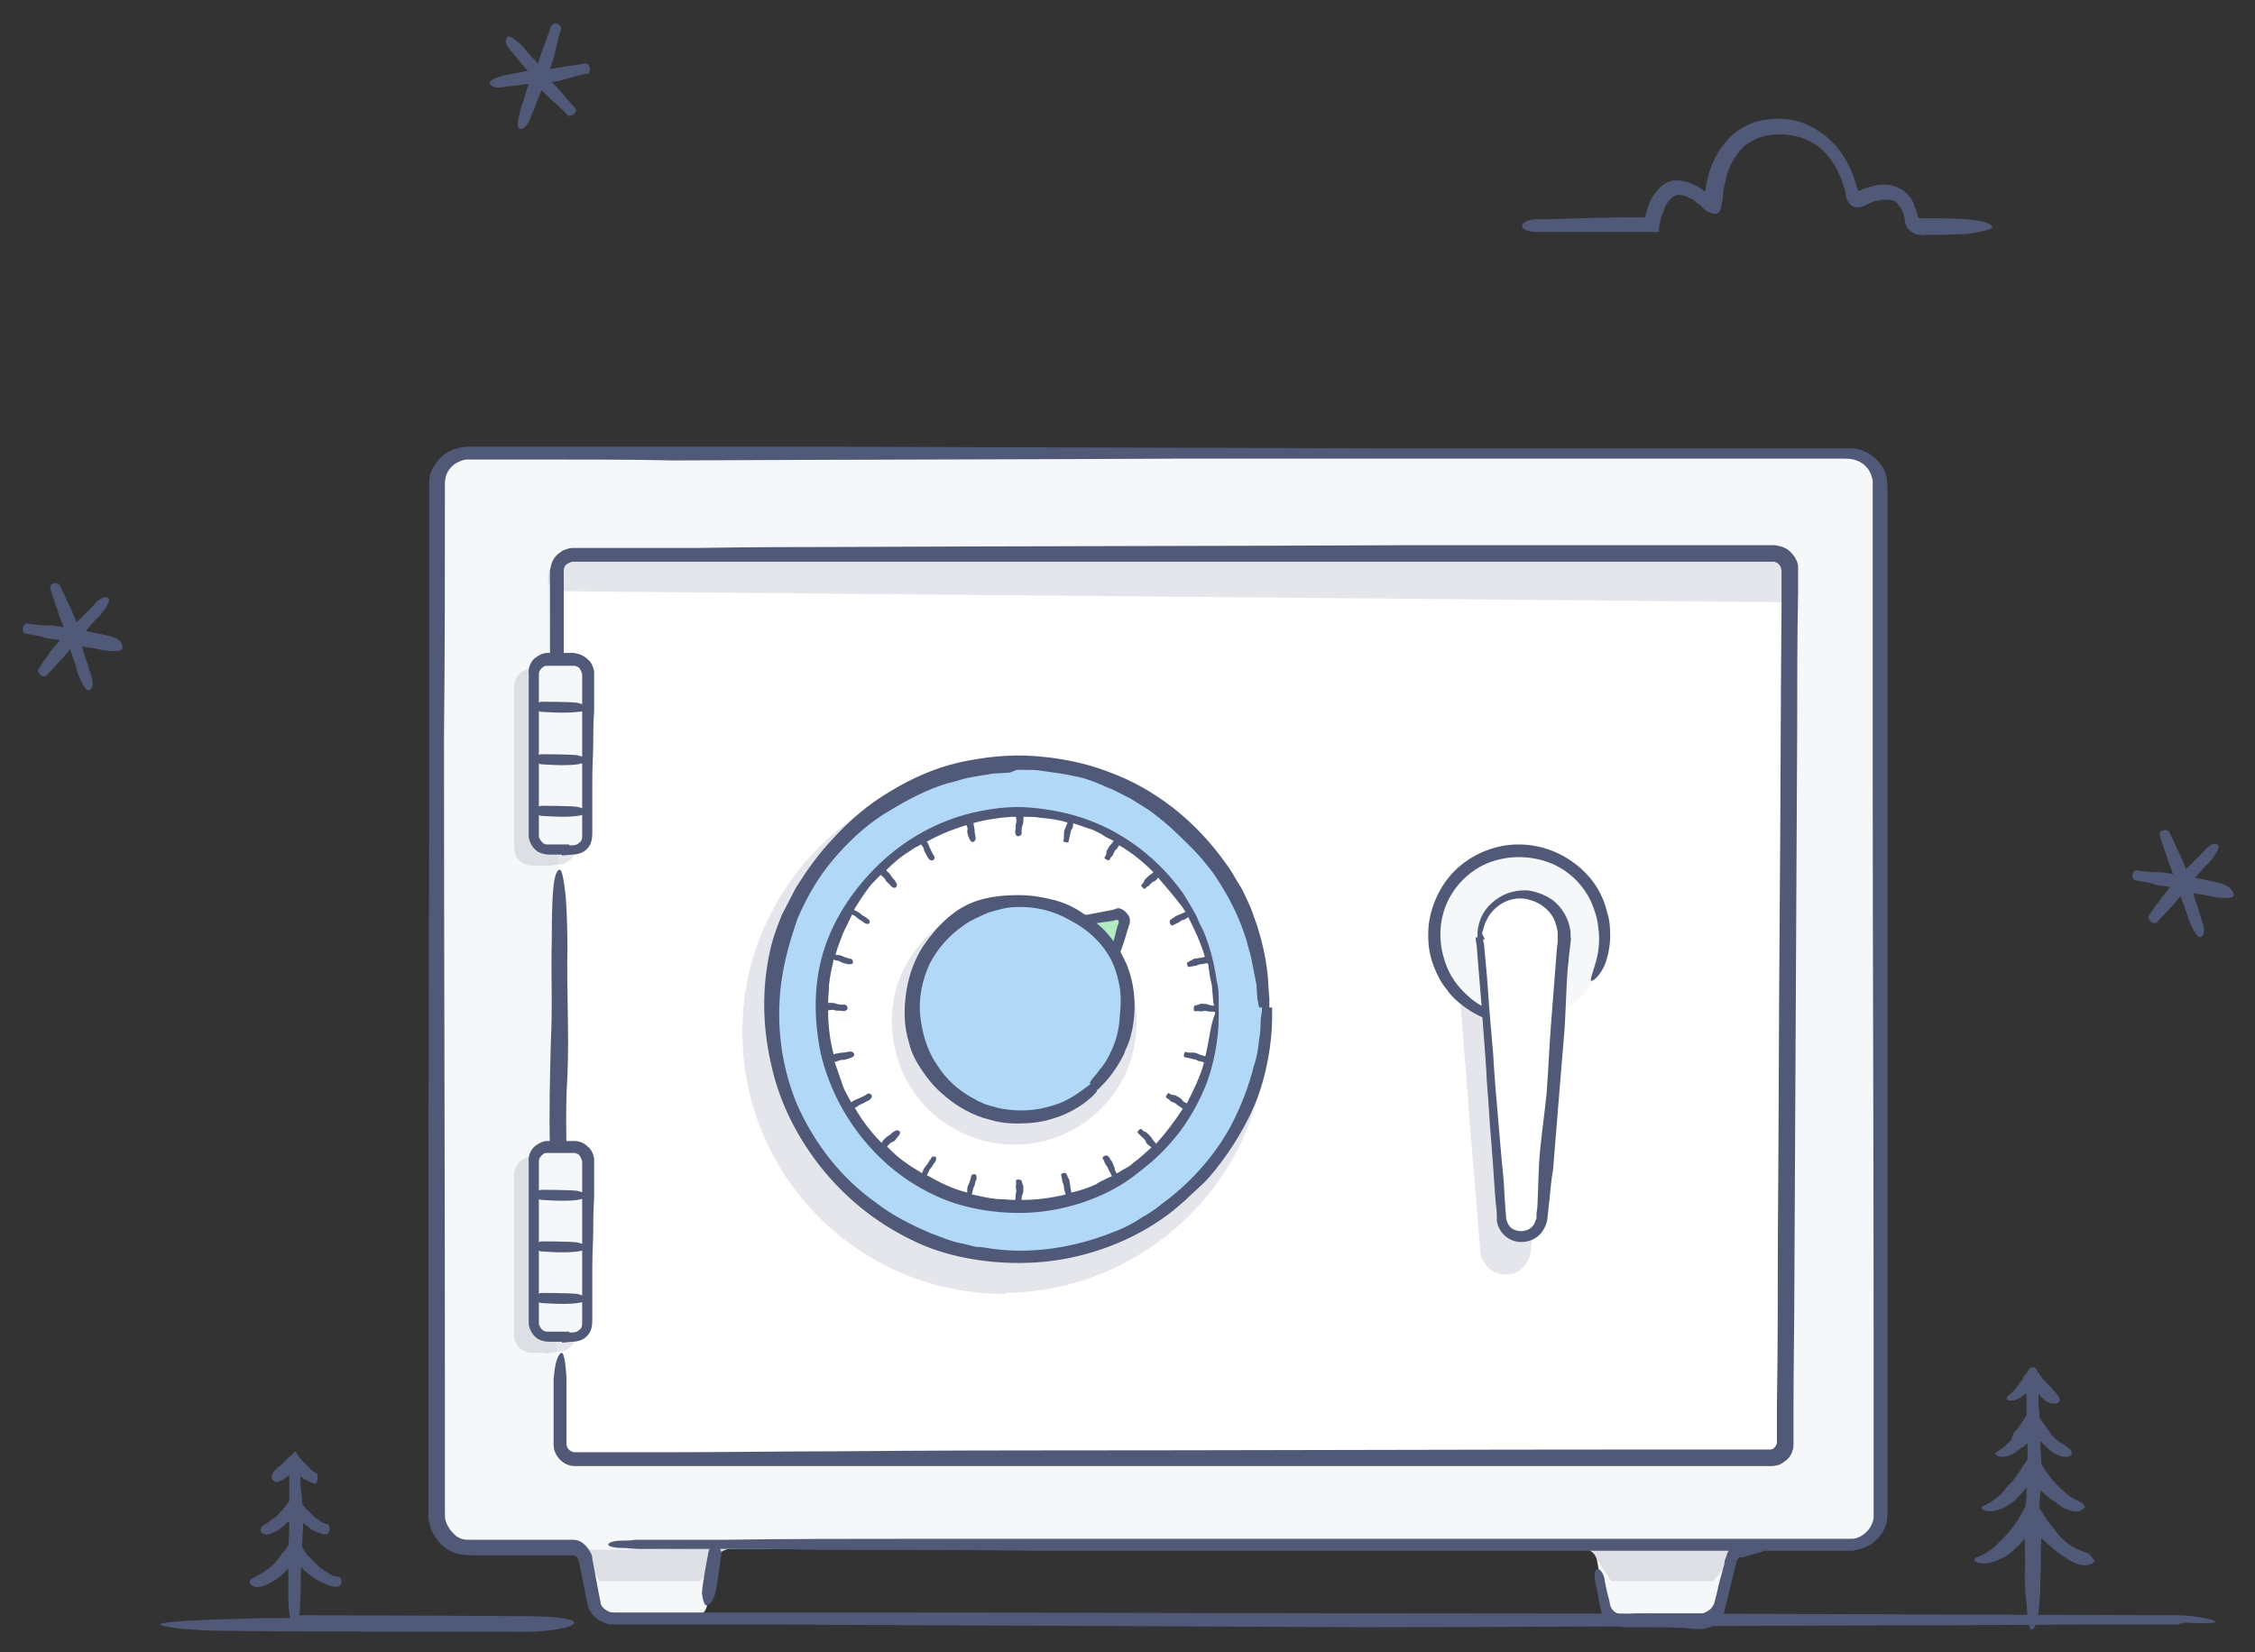 <?xml version="1.0" encoding="utf-8"?>
<!-- Generator: Adobe Illustrator 18.1.1, SVG Export Plug-In . SVG Version: 6.00 Build 0)  -->
<svg version="1.1" id="Layer_1" xmlns="http://www.w3.org/2000/svg" xmlns:xlink="http://www.w3.org/1999/xlink" x="0px" y="0px"
	 viewBox="67.6 -53.6 244.8 179.4" enable-background="new 67.6 -53.6 244.8 179.4" xml:space="preserve">
<rect x="67.6" y="-53.6" width="244.8" height="179.4" fill="#333333" stroke="none"/>
<path id="XMLID_7_" fill="#505A78" d="M283.8-29.1c-0.4-0.4-1.5-0.6-2.8-0.7c-1.4-0.1-2.9-0.1-4.3-0.1c-0.2,0-0.3,0-0.5,0
	c-0.1,0-0.1,0-0.2,0c-0.1,0-0.2-0.2-0.2-0.2c-0.1-0.3-0.1-0.5-0.2-0.7c-0.1-0.2-0.2-0.4-0.2-0.6c-0.3-0.7-0.9-1.5-1.7-1.8
	c-0.8-0.4-1.6-0.4-2.4-0.3c-0.4,0.1-0.7,0.2-1.1,0.3c-0.2,0.1-0.3,0.1-0.5,0.2l-0.2,0.1c-0.1,0-0.2,0.1-0.2,0l0-0.1l-0.1-0.2
	c-0.4-1.5-1-2.9-2-4.2c-1-1.3-2.4-2.3-4-2.9c-1.5-0.5-3-0.5-4.5-0.2c-1.5,0.3-3,1.3-3.9,2.5c-1,1.2-1.6,2.7-1.9,4.1
	c-0.1,0.3-0.1,0.8-0.2,1.1l0,0v0l0,0l0,0l-0.2-0.1c-0.2-0.2-0.4-0.3-0.7-0.5c-0.3-0.1-0.6-0.3-0.9-0.4c-0.4-0.1-0.7-0.2-1.1-0.2
	c-0.2,0-0.4,0-0.6,0c-0.2,0.1-0.4,0.1-0.6,0.2c-0.4,0.2-0.8,0.5-1,0.8c-0.6,0.6-0.9,1.3-1.1,1.9c-0.1,0.3-0.2,0.7-0.3,1
	c0,0.1,0,0.1,0,0.1l-0.1,0c-0.2,0-0.4,0-0.6,0c-0.4,0-0.8,0-1.1,0c-1.5,0-5.7,0.1-8.4,0.2c-0.7,0-1.2,0-1.5,0
	c-1.9,0-2.6,1.4,0.2,1.4c0.3,0,0.6,0,1.3,0c3.2,0,9.7,0,10.5,0c0.4,0,0.7,0,1.1,0c0.1,0,0.1,0,0.1-0.1l0-0.1l0-0.3l0.1-0.5
	c0-0.1,0-0.2,0.1-0.3l0-0.2c0-0.1,0-0.2,0.1-0.3c0.1-0.2,0.1-0.3,0.2-0.5c0.2-0.7,0.6-1.2,1-1.5c0.4-0.3,0.9-0.3,1.4-0.1
	c0.3,0.2,0.6,0.2,0.8,0.4l0.4,0.3c0.3,0.2,0.5,0.4,0.8,0.7c0.3,0.3,0.5,0.3,0.7,0.4l0.3,0.1l0.2,0c0,0,0.1,0.1,0.1,0
	c0,0,0.1,0,0.1,0c0.1-0.1,0.3-0.2,0.4-0.5c0.1-0.3,0.1-0.7,0.2-1l0.1-1c0-0.2,0.1-0.4,0.1-0.6c0.1-0.4,0.2-0.8,0.3-1.2
	c0.5-1.5,1.4-3,2.9-3.7c1.8-0.9,4.3-0.8,6.2,0.2c1.9,1,3.1,3.1,3.7,5.3l0.1,0.7c0.1,0.3,0.2,0.4,0.3,0.6c0.2,0.4,0.8,0.6,1.1,0.5
	c0.2,0,0.5-0.1,0.7-0.2l0.4-0.2l0.2-0.1c0.2-0.1,0.5-0.2,0.7-0.2c0.9-0.2,1.8-0.2,2.2,0.3c0,0,0.1,0.1,0.1,0.2
	c0.1,0.1,0.2,0.2,0.3,0.4c0.1,0.2,0.2,0.4,0.3,0.7c0,0.2,0.1,0.3,0.1,0.5l0,0.2c0,0.1,0.1,0.2,0.1,0.3c0.1,0.2,0.2,0.4,0.3,0.5
	c0.3,0.3,0.6,0.5,1.1,0.6c0.2,0,0.5,0.1,0.6,0l0.4,0c0.5,0,1,0,1.4,0c1,0,2-0.1,2.9-0.1C282.9-28.5,284.3-28.7,283.8-29.1z"/>
<path id="XMLID_2_" fill="#505A78" d="M308.2,42.2c-0.8-0.2-1.5-0.3-2.3-0.5c0.5-0.5,0.9-1.1,1.5-1.6c0.1-0.1,1.5-1.8,0.9-2
	c-0.7-0.3-1.4,0.7-1.7,1c-0.6,0.6-1.1,1.1-1.7,1.7c-0.1-0.3-0.2-0.6-0.3-0.8c-0.2-0.5-0.5-1.1-0.7-1.5c-0.1-0.3-0.6-1.3-0.8-1.7
	c-0.2-0.5-1.3-0.3-1,0.4c0.1,0.4,0.6,1.9,0.7,2.1c0.2,0.8,0.5,1.4,0.7,2c-0.2,0-0.5-0.1-0.7-0.1c-0.4-0.1-1.1-0.1-1.5-0.1
	c-0.3,0-1.3-0.1-1.7-0.2c-0.5-0.1-0.8,1-0.1,1.1c0.4,0.1,1.8,0.3,1.9,0.4c0.6,0.2,1.2,0.2,1.8,0.3c-0.1,0.2-0.3,0.3-0.4,0.5
	c-0.3,0.3-0.6,0.8-0.9,1.2c-0.2,0.2-0.8,1.1-1,1.4c-0.3,0.3,0.4,1.2,0.9,0.7c0.3-0.3,1.2-1.3,1.3-1.4c0.5-0.5,0.8-0.9,1.2-1.4
	c0.3,0.8,0.6,1.6,0.9,2.5c0,0.1,0.9,2.4,1.4,1.9c0.6-0.5,0-1.8-0.1-2.1c-0.2-0.9-0.6-1.7-0.8-2.6c0.7,0.1,1.5,0.2,2.2,0.4
	c0.1,0,2.3,0.4,2.2-0.3C309.7,42.4,308.5,42.3,308.2,42.2z"/>
<path id="XMLID_5_" fill="#505A78" d="M79.2,15.4c-0.8-0.2-1.5-0.3-2.3-0.5c0.5-0.5,0.9-1.1,1.5-1.6c0.1-0.1,1.5-1.8,0.9-2
	c-0.7-0.3-1.4,0.7-1.7,1c-0.6,0.6-1.1,1.1-1.7,1.7c-0.1-0.3-0.2-0.6-0.3-0.8c-0.2-0.5-0.5-1.1-0.7-1.5c-0.1-0.3-0.6-1.3-0.8-1.7
	c-0.2-0.5-1.3-0.3-1,0.4c0.1,0.4,0.6,1.9,0.7,2.1c0.2,0.8,0.5,1.4,0.7,2c-0.2,0-0.5-0.1-0.7-0.1c-0.4-0.1-1.1-0.1-1.5-0.1
	c-0.3,0-1.3-0.1-1.7-0.2c-0.5-0.1-0.8,1-0.2,1.1c0.4,0.1,1.8,0.3,1.9,0.4c0.6,0.2,1.2,0.2,1.8,0.3c-0.1,0.2-0.3,0.3-0.4,0.5
	c-0.3,0.3-0.7,0.8-0.9,1.2c-0.2,0.2-0.8,1.1-1,1.4c-0.3,0.3,0.4,1.2,0.9,0.7c0.3-0.3,1.2-1.3,1.3-1.4c0.5-0.5,0.8-0.9,1.2-1.4
	c0.3,0.8,0.6,1.6,0.8,2.5c0,0.1,0.9,2.4,1.4,1.9c0.6-0.5,0-1.8-0.1-2.1c-0.2-0.9-0.6-1.7-0.8-2.6c0.7,0.1,1.5,0.2,2.2,0.4
	c0.1,0,2.3,0.4,2.2-0.3C80.8,15.6,79.5,15.5,79.2,15.4z"/>
<path id="XMLID_3_" fill="#505A78" d="M131-46.7c-0.4,0.1-1.8,0.3-1.9,0.3c-0.7,0.1-1.2,0.2-1.8,0.3c0.1-0.3,0.2-0.6,0.3-0.9
	c0.2-0.5,0.3-1.1,0.4-1.6c0.1-0.3,0.3-1.4,0.5-1.8c0.2-0.5-0.8-1-1.1-0.3c-0.1,0.4-0.7,1.9-0.7,2c-0.3,0.7-0.5,1.4-0.7,2
	c-0.5-0.6-1.1-1.1-1.5-1.7c-0.1-0.1-1.6-1.7-1.9-1.1c-0.4,0.7,0.6,1.5,0.8,1.8c0.5,0.7,1,1.2,1.5,1.8c-0.7,0.1-1.4,0.3-2.2,0.4
	c-0.1,0-2.3,0.5-1.9,1c0.4,0.7,1.6,0.3,1.9,0.3c0.8-0.1,1.5-0.2,2.3-0.3c-0.3,0.8-0.5,1.7-0.8,2.5c0,0.1-0.8,2.4-0.1,2.4
	c0.8,0,1.1-1.4,1.3-1.7c0.4-0.9,0.6-1.7,1-2.5c0.2,0.2,0.3,0.3,0.5,0.5c0.3,0.3,0.8,0.8,1.1,1c0.2,0.2,1,0.9,1.2,1.2
	c0.3,0.3,1.3-0.3,0.8-0.8c-0.3-0.3-1.2-1.4-1.3-1.5c-0.4-0.5-0.8-0.9-1.2-1.3c0.2,0,0.4-0.1,0.7-0.1c0.4-0.1,1-0.3,1.5-0.4
	c0.3-0.1,1.3-0.4,1.7-0.4C131.8-45.7,131.7-46.9,131-46.7z"/>
<path id="XMLID_6_" fill="#505A78" d="M124.4,121.9c-0.6,0-13.7-0.1-24.3-0.1c0.1-0.7,0.1-1.6,0.1-1.9c0.1-1.2,0-2.2,0.1-3.3
	c0,0,0.1,0.1,0.1,0.1c0.4,0.4,1,0.9,1.5,1.2c0.2,0.1,0.6,0.3,1,0.5c0.4,0.2,0.9,0.3,1.2,0.3c0.7,0.1,0.8-1.1,0.1-1.1
	c-0.2,0-0.6-0.1-1-0.4c-0.4-0.2-0.7-0.5-0.8-0.5c-0.4-0.4-0.8-0.8-1.2-1.2c-0.1-0.1-0.2-0.2-0.3-0.3l-0.1-0.2
	c-0.1-0.1-0.2-0.2-0.2-0.3c-0.1-0.1-0.1-0.2-0.2-0.3c0-0.9,0.1-1.7,0.1-2.6c0.3,0.2,0.6,0.4,0.8,0.6c0.2,0.2,1.2,0.6,1.6,0.6
	c0.6,0.1,0.6-1.1,0.2-1.1c-0.1,0-0.4-0.1-0.7-0.3c-0.3-0.2-0.5-0.4-0.6-0.4c-0.3-0.3-0.6-0.6-0.9-0.9c-0.1-0.1-0.1-0.1-0.2-0.2
	c-0.1-0.1-0.2-0.3-0.3-0.4c0-0.4,0-0.9-0.1-1.2c0-0.3-0.1-1.1-0.1-1.8c0.1,0.1,0.3,0.2,0.4,0.3c0.2,0.1,0.8,0.4,1.1,0.5
	c0.5,0.1,0.4-1.1,0.3-1.1c-0.1,0-0.7-0.4-0.7-0.5c-0.2-0.2-0.4-0.4-0.6-0.6c-0.3-0.3-0.7-0.7-1-1.3l0,0c-0.2,0.1-0.4,0.4-0.7,0.6
	l-0.6,0.6c-0.2,0.2-0.4,0.4-0.7,0.6c0,0-0.2,0.2-0.4,0.4c-0.1,0.2-0.2,0.3-0.2,0.7c0.1,0.4,0.5,0.5,0.7,0.4c0.3-0.1,0.5-0.2,0.6-0.3
	c0.2-0.1,0.4-0.3,0.6-0.4c0,0.9,0,2.3,0,2.5c0,0.1,0,0.2,0,0.3c-0.1,0.1-0.2,0.2-0.3,0.4c-0.4,0.5-0.4,0.6-0.6,0.7
	c-0.3,0.4-0.6,0.7-1,0.9c0,0-0.3,0.3-0.7,0.5c-0.3,0.2-0.6,0.4-0.5,0.7c0.1,0.4,0.6,0.5,0.9,0.4c0.4-0.1,0.7-0.3,0.9-0.4
	c0.4-0.2,0.7-0.5,1-0.8c0.1-0.1,0.2-0.2,0.3-0.2c0,0.8,0,1.7-0.1,2.6c0,0,0,0,0,0c-0.1,0.2-0.3,0.4-0.4,0.6l-0.2,0.2l-0.1,0.1
	l-0.1,0.2l-0.3,0.4c-0.4,0.5-0.8,0.9-1.3,1.2c0,0-0.5,0.4-1,0.6c-0.4,0.3-0.9,0.4-0.8,0.8c0.2,0.4,0.7,0.5,1.2,0.4
	c0.5-0.1,1-0.4,1.2-0.5c0.7-0.4,1.3-0.9,1.8-1.5c0,1,0,2.1,0,3.1c0,0.1,0,1.3,0.2,2.3c-2.1,0-4,0-5.8,0.1c-5.2,0.1-9.3,0.4-8.1,0.7
	c1.3,0.4,4.5,0.6,8.1,0.6c8.2,0.1,30.7,0.1,31.8,0.1C130.6,123.4,132.7,121.9,124.4,121.9z"/>
<path id="XMLID_8_" fill="#505A78" d="M294.3,115.1c-0.1-0.1-0.3-0.1-0.5-0.2c-0.1-0.1-0.2-0.1-0.3-0.1c-0.1-0.1-0.2-0.1-0.4-0.2
	c-0.1,0-0.2-0.1-0.4-0.2c-0.2-0.1-0.4-0.2-0.6-0.4c-0.5-0.3-1.3-1.2-1.3-1.3c-0.4-0.5-0.7-0.9-1.1-1.4l-0.1-0.2
	c-0.1-0.1-0.1-0.2-0.2-0.3c-0.1-0.2-0.2-0.4-0.4-0.6c0-0.7,0.1-1.3,0.1-2c0.1,0.1,0.2,0.2,0.3,0.3c0.1,0.1,0.4,0.3,0.7,0.6
	c0.1,0.1,0.3,0.2,0.5,0.3c0.5,0.4,1,0.8,1.4,0.9c0.5,0.2,1,0.3,1.3,0.2c0.4-0.1,0.5-0.3,0.6-0.4s-0.1-0.4-0.3-0.5
	c-0.2-0.1-0.6-0.3-1.1-0.6c-0.2-0.1-0.5-0.3-0.9-0.7c-0.4-0.3-1-1-1.1-1.1c-0.3-0.4-0.6-0.7-0.9-1.2c-0.1-0.2-0.3-0.4-0.4-0.7
	c0-0.7-0.1-1.6-0.1-2.4l0,0c0.1,0.1,0.2,0.1,0.2,0.2c0.4,0.4,0.9,0.9,1.3,1.1c0.5,0.3,0.9,0.4,1.3,0.4s0.6-0.2,0.6-0.4
	c0-0.2-0.1-0.4-0.3-0.5c-0.2-0.2-0.5-0.4-1-0.7c-0.1-0.1-0.3-0.2-0.5-0.4c-0.1-0.1-0.2-0.2-0.3-0.3l-0.1-0.1
	c-0.1-0.1-0.1-0.2-0.2-0.3c-0.1-0.2-0.3-0.4-0.3-0.4c-0.1-0.2-0.5-0.7-0.7-1c0-0.1-0.1-0.1-0.1-0.2c0-0.4,0-0.8-0.1-1.1
	c0-0.6,0-1.1,0-1.4c0.1,0.1,0.3,0.3,0.4,0.4c0.4,0.4,0.8,0.6,1.2,0.6c0.4,0.1,0.6-0.1,0.7-0.3c0-0.4-0.1-0.5-1-1.5
	c-0.1-0.1-0.3-0.3-0.5-0.5c-0.1-0.1-0.4-0.4-0.5-0.6c0,0-0.1-0.1-0.1-0.1c0-0.1-0.1-0.1-0.1-0.2c-0.1-0.1-0.2-0.2-0.2-0.3
	c-0.1-0.3-0.3-0.3-0.4-0.5c-0.1,0.1-0.1,0.1-0.2,0.1c-0.3-0.1-0.5,0.6-0.8,0.8c0,0-0.1,0.2-0.2,0.4l0,0.1v0c0,0,0,0-0.1,0.1
	l-0.2,0.2c-0.1,0.1-0.1,0.2-0.2,0.3c-0.3,0.4-0.5,0.7-0.8,0.9c-0.2,0.2-0.4,0.4-0.4,0.4c-0.1,0.1-0.1,0.2,0,0.3
	c0.3,0.2,0.9,0.1,1.5-0.3c0.2-0.1,0.4-0.3,0.6-0.4c0,0.1,0,0.2,0,0.3c0,0.3,0,0.6,0,1.3c0,0.2,0,0.5,0,0.8c-0.2,0.3-0.4,0.6-0.6,0.9
	l-0.3,0.4l-0.1,0.2c-0.1,0.1-0.2,0.2-0.3,0.3c0,0-0.2,0.3-0.3,0.6l0,0.1c0,0-0.1,0.1-0.1,0.2l-0.2,0.2c-0.3,0.3-0.6,0.6-0.8,0.7
	c-0.2,0.1-0.4,0.3-0.6,0.4c-0.1,0.1-0.2,0.2,0,0.3c0.2,0.2,0.9,0.3,1.5,0c0.3-0.1,0.7-0.3,1-0.6c0.1-0.1,0.2-0.1,0.2-0.2l0,0l0.1,0
	c0.2-0.1,0.4-0.3,0.5-0.4c0.1,0,0.1-0.1,0.1-0.1c0,0.6,0,1.2,0,1.8c-0.1,0.1-0.2,0.3-0.3,0.4l-0.5,0.8l-0.3,0.4
	c-0.3,0.5-0.6,0.9-1,1.2c0,0-0.5,0.6-0.8,1c-0.6,0.5-1.2,0.9-1.6,1.1c-0.4,0.1-0.6,0.3-0.4,0.5c0.3,0.2,0.9,0.3,1.5,0.1
	c0.4-0.1,0.7-0.2,1.1-0.4l0.2-0.2l0.1,0l0.1-0.1c0.4-0.2,0.7-0.5,0.8-0.7c0.4-0.3,0.7-0.7,1-1.1c0,0,0,0,0,0c0,0.6,0,1.3-0.1,2v0
	c-0.1,0.2-0.2,0.4-0.3,0.6l-0.3,0.5l-0.2,0.4l-0.3,0.4c-0.4,0.6-0.8,1.1-1.2,1.5c0,0-0.6,0.6-1.1,1.1c-0.6,0.5-1.2,0.8-1.6,1
	c-0.4,0.1-0.7,0.3-0.5,0.5c0.4,0.4,1.7,0.4,2.9-0.3c0.6-0.2,1.1-0.7,1.3-0.9c0.5-0.4,0.9-0.8,1.2-1.3c0,0,0,0,0-0.1
	c0,1.4,0.1,2.8,0,4.1c0,0.1,0,1.8,0.2,3.1c0.1,1.8,0.3,3.2,0.7,2.8c0.4-0.4,0.6-1.5,0.7-2.8c0.1-1,0.1-2.1,0.1-2.6
	c0.1-1.6,0-3,0.1-4.5c0.3,0.3,0.7,0.7,1,0.9c0.2,0.2,0.9,0.8,1.4,1.1c0.6,0.4,1.1,0.7,1.5,0.8c1,0.4,1.8,0,1.9-0.3
	C294.6,115.4,294.5,115.2,294.3,115.1z"/>
<g>
	<g id="XMLID_293_">
		<path id="XMLID_120_" fill="#F6F7F8" d="M255.5,115.6c0.1-0.6,0.7-1.1,1.3-1.1h2.4h9.1c1.9,0,3.4-1.5,3.4-3.4V-0.8
			c0-1.9-1.5-3.4-3.4-3.4H118.4c-1.9,0-3.4,1.5-3.4,3.4v111.9c0,1.9,1.5,3.4,3.4,3.4h11.3c0.8,0,1.4,0.6,1.5,1.4l0.8,4.5
			c0.1,1.1,1.1,1.9,2.1,1.9h8.2c1.1,0,2-0.8,2.1-1.8l0.9-4.5c0.1-0.8,0.8-1.4,1.5-1.4h92.7c0.8,0,1.4,0.6,1.5,1.4l0.8,4.5
			c0.1,1.1,1.1,1.9,2.1,1.9h8.2c1.1,0,2-0.8,2.1-1.8L255.5,115.6z"/>
	</g>
	<path id="XMLID_292_" fill="#FFFFFF" d="M130.1,6.8c-1,0-1.8,0.8-1.8,1.8l-0.3,94.8c0,1,0.8,1.7,1.7,1.7h44.7h23H260
		c1,0,1.8-0.8,1.8-1.8V46V32.3V8.5c0-1-0.8-1.8-1.8-1.8H133.2L130.1,6.8z"/>
	<g>
		<g id="XMLID_90_" opacity="0.15">
			<circle id="XMLID_77_" fill="#505A78" cx="176.6" cy="58.5" r="28.2"/>
			<path id="XMLID_79_" fill="#505A78" d="M176.6,86.9c-15.6,0-28.3-12.6-28.4-28.2c-0.1-7.6,2.9-14.8,8.2-20.2s12.4-8.4,20-8.5
				c0.1,0,0.1,0,0.2,0c15.6,0,28.3,12.6,28.4,28.2l0,0c0.1,7.6-2.9,14.8-8.2,20.1s-12.4,8.4-20,8.5
				C176.7,86.9,176.7,86.9,176.6,86.9z M176.6,30.6c-0.1,0-0.1,0-0.2,0c-7.4,0.1-14.4,3-19.7,8.3c-5.2,5.3-8.1,12.3-8,19.8
				c0.1,15.3,12.6,27.7,27.9,27.7c0.1,0,0.1,0,0.2,0c7.4-0.1,14.4-3,19.7-8.3c5.2-5.3,8.1-12.3,8-19.8l0,0
				C204.4,42.9,191.9,30.6,176.6,30.6z"/>
		</g>
		<g id="XMLID_86_">
			<circle id="XMLID_87_" fill="#B2D8F7" cx="178.2" cy="56" r="26.8"/>
			<path id="XMLID_88_" fill="#505A78" d="M205.4,55.4c0-0.2,0-0.4,0-0.6c-0.1-0.9-0.1-1.8-0.2-2.7c-0.2-1.8-0.6-3.5-1.1-5.1
				c-0.3-0.8-0.5-1.5-0.8-2.2c-0.3-0.7-0.6-1.3-0.9-1.9c-0.7-1.1-1.2-2.1-1.7-2.7c-3.3-4.7-7.8-8.2-12.8-10c-2.6-1-5.3-1.5-8-1.7
				c-2.7-0.2-5.5,0.1-8.2,0.7c-2.6,0.6-5.1,1.7-7.4,3.1c-2.4,1.4-4.5,3.2-6.4,5.3c-1.5,1.6-2.7,3.3-3.9,5.2c-0.5,1-1,1.9-1.5,2.9
				c-0.4,1-0.8,2-1.1,3.1c-1.1,4.2-1.1,8.8-0.1,13.1c0.9,4.3,3,8.3,5.7,11.6c2.8,3.4,6.2,6,10.1,7.8c3.8,1.8,9.1,2.6,14,2.1
				c4.9-0.5,9.6-2.4,13-4.9c0.6-0.4,1.3-1,2.1-1.7c0.8-0.8,1.8-1.6,2.7-2.6c1.8-2.1,3.6-4.8,4.9-7.8c1.3-3.1,1.9-6.8,1.9-9.5
				c0-0.5,0-0.8,0-1.1l-1.1,0c0,0.2,0,0.5-0.1,1c-0.1,0.6,0,1.5-0.2,2.4c-0.1,0.9-0.2,1.9-0.6,3c-0.5,2.1-1.4,4.4-2.5,6.5
				c-1.9,3.5-4.7,6.4-7.3,8.3c-0.3,0.2-0.6,0.5-0.9,0.7c-0.3,0.2-0.6,0.4-0.9,0.6c-0.6,0.3-1.1,0.7-1.5,0.9
				c-0.9,0.5-1.6,0.8-1.9,0.9c-4.4,1.8-9.1,2.5-13.4,1.9c-0.6-0.1-1.2-0.2-1.7-0.2c-0.6-0.1-1.1-0.3-1.7-0.4
				c-1.1-0.2-2.2-0.7-3.3-1.1c-2.1-0.9-4.1-1.9-5.9-3.3c-3.7-2.6-6.6-6.3-8.5-10.5c-1.7-4-2.4-8.6-1.8-13.3c0.3-2.4,1-4.8,1.8-7.1
				c1-2.3,2.2-4.4,3.8-6.3c1.6-1.9,3.4-3.6,5.4-4.9c2.1-1.3,4.2-2.5,6.6-3.3c0.6-0.2,1.2-0.3,1.8-0.5c0.6-0.2,1.2-0.3,1.8-0.4
				l1.8-0.3l1.8-0.1L178,30l0.9,0c0.6,0,1.2,0,1.8,0.1c1.2,0.2,2.4,0.3,3.6,0.6c1.2,0.2,2.4,0.7,3.5,1.2c0.6,0.2,1.1,0.5,1.7,0.8
				l0.8,0.4l0.8,0.5c2.1,1.2,3.9,2.9,5.6,4.6c0.4,0.4,0.9,0.9,1.4,1.5c0.5,0.6,1.1,1.3,1.6,2.1c1.1,1.7,2.4,3.9,3.3,7
				c0.1,0.5,0.3,1,0.4,1.5c0.1,0.5,0.2,1,0.3,1.5c0.1,0.5,0.2,1,0.3,1.5l0.1,1.6c0.1,0.3,0.1,0.6,0.2,0.9l1.1,0L205.4,55.4z"/>
		</g>
		<g id="XMLID_84_">
			<circle id="XMLID_10_" fill="#FFFFFF" cx="178.2" cy="56" r="21.4"/>
		</g>
		<g id="XMLID_68_" opacity="0.15">
			<circle id="XMLID_13_" fill="#505A78" cx="177.7" cy="57.4" r="13"/>
			<path id="XMLID_14_" fill="#505A78" d="M177.7,70.7c-3.5,0-6.8-1.4-9.3-3.8c-2.5-2.5-3.9-5.8-4-9.4c-0.1-7.3,5.9-13.3,13.2-13.4
				c0,0,0.1,0,0.1,0c7.3,0,13.2,5.9,13.3,13.2c0,3.6-1.3,6.9-3.8,9.4C184.7,69.3,181.3,70.7,177.7,70.7
				C177.8,70.7,177.7,70.7,177.7,70.7z M177.7,44.8C177.7,44.8,177.6,44.8,177.7,44.8c-7,0.1-12.7,5.8-12.6,12.7
				c0,3.4,1.4,6.5,3.8,8.9c2.4,2.4,5.5,3.6,8.9,3.6c0,0,0.1,0,0.1,0c3.4,0,6.5-1.4,8.9-3.8c2.4-2.4,3.7-5.6,3.6-8.9
				C190.3,50.4,184.6,44.8,177.7,44.8z"/>
		</g>
		<g id="XMLID_36_">
			<path id="XMLID_38_" fill="#B2EBBF" d="M184.2,46.5l4.6-0.8c0.6-0.1,1,0.4,0.9,1l-1.3,4.5"/>
			<path id="XMLID_43_" fill="#505A78" d="M188.4,51.1c0.4-0.2,0.7-0.9,1-1.8c0.2-0.5,0.4-1.2,0.6-1.9c0.1-0.2,0.1-0.4,0.2-0.6
				c0.1-0.3,0.1-0.7-0.1-1c-0.2-0.3-0.5-0.6-0.8-0.7c-0.2-0.1-0.4-0.1-0.6,0l-0.3,0.1c-1.6,0.3-3.1,0.6-3.2,0.6
				c-1.3,0.2-1.6,1.4,0.3,1c0.1,0,1.3-0.2,2.9-0.4l0.3-0.1c0.1,0,0.2,0,0.2,0c0.1,0,0.1,0,0.1,0.1c0.1,0.1,0.1,0.1-0.1,0.6
				c-0.2,0.8-0.4,1.6-0.6,2.2C188.2,50.3,188,51.3,188.4,51.1z"/>
		</g>
		<g>
			<g id="XMLID_22_">
				<circle id="XMLID_33_" fill="#B2D8F7" cx="178.2" cy="55.9" r="11.7"/>
				<path id="XMLID_34_" fill="#505A78" d="M186.8,64.7c0.1-0.1,0.3-0.3,0.4-0.4c1-1,1.8-2.2,2.4-3.4c0.2-0.6,0.5-1.1,0.6-1.5
					c0.2-0.5,0.2-0.9,0.3-1.1c0.5-2.5,0.3-5-0.6-7.2c-0.5-1.1-1.1-2.2-1.9-3.1c-0.4-0.5-0.8-0.9-1.3-1.3c-0.5-0.4-0.9-0.8-1.5-1.1
					c-1-0.7-2.1-1.2-3.3-1.5c-1.2-0.3-2.4-0.5-3.7-0.5c-1.9,0-3.9,0.2-5.7,1.1c-1.8,0.9-3.2,2.4-4.3,3.9c-1.2,1.6-1.9,3.5-2.2,5.4
					c-0.3,1.9-0.3,3.8,0.3,5.7c0.2,0.9,0.7,1.9,1.3,2.8c0.6,0.9,1.3,1.8,2.1,2.5c1.6,1.5,3.6,2.6,5.4,3c0.6,0.2,1.6,0.4,2.9,0.4
					s2.7-0.1,4.1-0.6c1.4-0.4,2.9-1.3,3.8-2.1c0.4-0.3,0.6-0.6,0.8-0.8l-0.7-0.8c-0.1,0.1-0.4,0.3-0.8,0.6c-0.4,0.3-1.1,0.8-1.9,1.2
					c-0.8,0.4-1.8,0.7-2.8,0.9c-1.6,0.3-3.3,0.2-4.6-0.1c-0.6-0.2-1.2-0.3-1.6-0.5c-0.4-0.2-0.7-0.3-0.8-0.4
					c-1.8-0.9-3.2-2.2-4.2-3.8c-1.1-1.6-1.6-3.5-1.8-5.3c-0.2-1.9,0.2-3.8,1-5.6c0.8-1.6,2.1-3.1,3.7-4.2c0.8-0.6,1.8-1,2.7-1.4
					c1-0.3,2-0.6,3-0.6c2-0.1,4.1,0.4,5.8,1.4c1.8,0.9,3.4,2.3,4.4,4.1c0.5,0.9,0.8,1.9,1,2.9c0.2,1,0.2,2,0.1,3
					c-0.1,0.9,0,2.5-1.3,4.9c-0.2,0.4-0.4,0.7-0.7,1.1c-0.3,0.3-0.5,0.7-0.8,1c-0.2,0.2-0.4,0.5-0.5,0.7l0.7,0.8
					C186.6,64.9,186.6,64.8,186.8,64.7z"/>
				<path id="XMLID_123_" fill="#505A78" d="M199.9,55.9l0-0.3c0-0.1,0-0.3,0-0.5c0-0.7,0-1.4-0.2-2.1c-0.2-1.4-0.5-2.8-0.9-4
					c-0.2-0.6-0.4-1.2-0.7-1.8c-0.3-0.5-0.5-1.1-0.7-1.5c-0.5-0.9-1-1.7-1.3-2.2c-2.6-3.7-6.2-6.5-10.2-8c-2.1-0.8-4.2-1.2-6.4-1.4
					c-2.2-0.2-4.4,0.1-6.5,0.6c-4.1,1-8,3.3-11.1,6.7c-2.3,2.5-4.2,5.6-5.1,9c-0.9,3.4-0.8,7-0.1,10.4c0.8,3.4,2.4,6.6,4.6,9.3
					c2.2,2.7,4.9,4.8,8,6.2c3,1.4,7.2,2.1,11.1,1.7c3.9-0.4,7.7-1.9,10.3-3.9c0.9-0.7,2.4-1.8,3.8-3.4c1.5-1.6,2.9-3.8,3.9-6.2
					c1-2.4,1.5-5.4,1.5-7.6C199.9,56.3,199.9,56.1,199.9,55.9z M198.5,60.9c0,0.1,0,0.1-0.1,0.2c-0.2-0.1-0.4-0.1-0.6-0.2
					c-0.2-0.1-0.4-0.2-0.7-0.2c-0.1,0-0.3,0-0.4,0c-0.1,0-0.3,0-0.4-0.1c-0.1,0-0.3,0.5-0.1,0.6c0.1,0,0.4,0.1,0.5,0.1
					c0.3,0.1,0.5,0.1,0.8,0.2c0.2,0.2,0.6,0.1,0.8,0.3c-0.4,1.5-1.1,2.9-1.8,4.3c0,0,0,0.1-0.1,0.1c-0.2-0.1-0.4-0.2-0.5-0.4
					c-0.2-0.2-0.4-0.3-0.6-0.4c-0.1-0.1-0.3-0.1-0.4-0.1c-0.1,0-0.3-0.1-0.4-0.2c-0.1-0.1-0.4,0.4-0.3,0.5c0.1,0.1,0.4,0.2,0.4,0.3
					c0.2,0.2,0.5,0.2,0.7,0.4c0.2,0.2,0.5,0.3,0.7,0.5c-0.9,1.4-1.9,2.7-2.9,3.8c-0.1-0.2-0.3-0.3-0.4-0.5c-0.1-0.2-0.3-0.4-0.5-0.6
					c-0.1-0.1-0.2-0.2-0.3-0.2c-0.1,0-0.3-0.2-0.4-0.3c-0.1-0.1-0.5,0.3-0.4,0.4c0.1,0.1,0.3,0.3,0.4,0.4c0.2,0.2,0.4,0.3,0.5,0.6
					c0.1,0.3,0.4,0.4,0.6,0.6c-0.7,0.6-1.3,1.2-2,1.7c-0.2,0.2-0.5,0.4-0.7,0.5c-0.2,0.1-0.5,0.3-0.7,0.4c-0.1,0.1-0.3,0.2-0.4,0.2
					c-0.1-0.2-0.2-0.4-0.2-0.6c-0.1-0.2-0.2-0.5-0.3-0.7c-0.1-0.1-0.2-0.2-0.2-0.3c-0.1-0.1-0.2-0.3-0.3-0.3
					c-0.1-0.1-0.6,0.1-0.5,0.3c0.1,0.1,0.2,0.4,0.2,0.4c0.1,0.3,0.3,0.4,0.4,0.7c0.1,0.3,0.3,0.5,0.4,0.8c-0.1,0.1-0.2,0.1-0.2,0.1
					c-0.8,0.4-1.3,0.6-1.5,0.8c-0.9,0.4-1.8,0.7-2.7,0.9c0-0.2-0.1-0.4-0.1-0.6c0-0.2-0.1-0.5-0.1-0.7c0-0.1-0.1-0.2-0.2-0.4
					c0-0.1-0.1-0.3-0.2-0.4c0-0.1-0.6,0-0.5,0.2c0,0.1,0.1,0.4,0.1,0.5c0,0.3,0.2,0.5,0.2,0.8c0,0.3,0.1,0.5,0.2,0.8
					c-1.6,0.4-3.2,0.6-4.8,0.6c0-0.2,0-0.4,0.1-0.6c0.1-0.2,0.1-0.5,0.1-0.7c0-0.1,0-0.3-0.1-0.4c0-0.1-0.1-0.3-0.1-0.4
					c0-0.1-0.6-0.2-0.6,0c0,0.1,0,0.5,0,0.5c-0.1,0.3,0.1,0.5,0,0.8c-0.1,0.3,0,0.6-0.1,0.8c-0.7,0-1.3-0.1-2-0.1
					c-0.9-0.1-1.8-0.3-2.7-0.5c0,0,0,0,0,0c0.1-0.3,0.1-0.5,0.2-0.8c0.2-0.2,0.1-0.6,0.3-0.8c0,0,0.1-0.6-0.2-0.6
					c-0.4,0-0.4,0.3-0.4,0.4c-0.1,0.2-0.1,0.4-0.2,0.6s-0.2,0.4-0.2,0.7c0,0.1,0,0.2,0,0.3c-1.6-0.4-3-1.1-4.4-1.9l0,0
					c0.2-0.2,0.2-0.5,0.4-0.7c0.2-0.2,0.3-0.5,0.5-0.7c0,0,0.3-0.5,0-0.6c-0.4-0.1-0.4,0.2-0.5,0.3c-0.2,0.2-0.2,0.4-0.4,0.6
					s-0.3,0.4-0.4,0.6c0,0.1-0.1,0.2-0.1,0.3c-0.6-0.4-1.2-0.7-1.7-1.1c-0.8-0.5-1.4-1.1-2.1-1.8c0,0,0,0,0,0
					c0.2-0.2,0.3-0.4,0.6-0.5c0.3-0.1,0.4-0.4,0.6-0.6c0,0,0.4-0.4,0.1-0.6c-0.3-0.2-0.5,0.1-0.6,0.1c-0.2,0.1-0.3,0.3-0.5,0.4
					c-0.2,0.1-0.4,0.3-0.6,0.5c-0.1,0.1-0.1,0.2-0.2,0.3c-1.1-1.1-2.1-2.4-2.9-3.8c0,0,0,0,0,0c0.3-0.1,0.4-0.3,0.7-0.4
					c0.3-0.1,0.5-0.3,0.8-0.4c0,0,0.5-0.3,0.3-0.6c-0.2-0.3-0.5-0.1-0.6,0c-0.2,0.1-0.4,0.2-0.6,0.3c-0.2,0.1-0.5,0.2-0.7,0.3
					c-0.1,0.1-0.2,0.1-0.3,0.2c-0.3-0.6-0.7-1.2-0.9-1.8c-0.3-0.9-0.6-1.7-0.9-2.6c0,0,0,0,0,0c0.3,0,0.5-0.2,0.8-0.2
					c0.3,0,0.6-0.1,0.9-0.2c0,0,0.6-0.2,0.4-0.5c-0.2-0.3-0.4-0.2-0.5-0.2c-0.2,0-0.4,0.1-0.7,0.1s-0.5,0.1-0.7,0.1
					c-0.1,0-0.2,0.1-0.3,0.1c-0.4-1.5-0.6-3.1-0.6-4.8c0.3,0,0.5-0.1,0.7,0c0.3,0.1,0.6,0,0.9,0.1c0,0,0.6,0,0.5-0.4
					c-0.1-0.4-0.4-0.3-0.5-0.3c-0.2,0-0.4,0-0.7-0.1c-0.2-0.1-0.5-0.1-0.7-0.1c-0.1,0-0.1,0-0.2,0c0-0.7,0.1-1.3,0.1-2
					c0.1-0.9,0.3-1.8,0.5-2.7c0.2,0.1,0.4,0.1,0.7,0.2c0.2,0.2,0.6,0.2,0.8,0.3c0,0,0.6,0.1,0.6-0.2c0-0.4-0.3-0.4-0.4-0.4
					c-0.2-0.1-0.4-0.1-0.6-0.2c-0.2-0.1-0.4-0.2-0.7-0.2c-0.1,0-0.1,0-0.2,0c0.2-0.8,0.5-1.5,0.8-2.3c0.3-0.7,0.7-1.4,1-2.1
					c0.2,0.1,0.4,0.2,0.6,0.4c0.2,0.2,0.5,0.3,0.7,0.5c0,0,0.5,0.3,0.6,0c0.1-0.3-0.2-0.4-0.3-0.5c-0.2-0.2-0.4-0.2-0.6-0.4
					c-0.2-0.2-0.4-0.3-0.6-0.4c-0.1,0-0.1-0.1-0.2-0.1c0.5-0.8,1-1.6,1.6-2.4c0.4-0.5,0.8-0.9,1.3-1.4c0.2,0.2,0.4,0.3,0.5,0.5
					c0.1,0.3,0.4,0.4,0.6,0.7c0,0,0.4,0.4,0.6,0.1c0.2-0.3-0.1-0.5-0.1-0.6c-0.1-0.2-0.3-0.3-0.4-0.5c-0.1-0.2-0.3-0.4-0.5-0.6
					c0,0-0.1-0.1-0.1-0.1c0.8-0.8,1.6-1.5,2.6-2.1c0.4-0.3,0.8-0.5,1.2-0.7c0.1,0.2,0.3,0.3,0.3,0.6c0.1,0.3,0.3,0.5,0.4,0.8
					c0,0,0.3,0.5,0.6,0.3c0.3-0.2,0.1-0.5,0-0.6c-0.1-0.2-0.2-0.4-0.3-0.6c-0.1-0.2-0.2-0.5-0.3-0.7c0,0-0.1-0.1-0.1-0.1
					c1.1-0.6,2.2-1.1,3.4-1.5c0.3-0.1,0.6-0.2,0.9-0.3c0.1,0.2,0.2,0.4,0.1,0.6c0,0.3,0.1,0.6,0.2,0.8c0,0,0.2,0.6,0.5,0.4
					c0.3-0.2,0.2-0.4,0.2-0.5c0-0.2-0.1-0.4-0.1-0.7s-0.1-0.5-0.1-0.7c0,0,0-0.1-0.1-0.1c1.4-0.4,2.8-0.6,4.2-0.7c0.2,0,0.3,0,0.5,0
					c0,0.2,0.1,0.5,0,0.7c-0.1,0.3,0,0.6-0.1,0.9c0,0,0,0.6,0.4,0.5c0.4-0.1,0.3-0.4,0.3-0.5c0-0.2,0-0.4,0.1-0.7
					c0.1-0.2,0.1-0.5,0.1-0.7c0-0.1,0-0.2,0-0.2c0.1,0,0.2,0,0.3,0c0.5,0,1,0,1.5,0.1c1,0.1,2,0.2,2.9,0.5c0,0,0.1,0,0.1,0
					c-0.1,0.2-0.1,0.3-0.2,0.5c-0.1,0.2-0.2,0.4-0.2,0.7c0,0.1,0,0.3,0,0.4c0,0.1,0,0.3-0.1,0.4c0,0.1,0.5,0.3,0.6,0.1
					c0-0.1,0.1-0.4,0.1-0.5c0.1-0.3,0.1-0.5,0.2-0.8c0.2-0.2,0.2-0.5,0.2-0.7c0.7,0.2,1.4,0.5,2.1,0.7c0.4,0.2,0.9,0.4,1.3,0.7
					c0.3,0.2,0.6,0.3,1,0.5c-0.1,0.1-0.1,0.2-0.3,0.4c-0.2,0.2-0.3,0.4-0.4,0.6c-0.1,0.1-0.1,0.3-0.1,0.4c0,0.1-0.1,0.3-0.2,0.4
					c-0.1,0.1,0.4,0.4,0.5,0.3c0.1-0.1,0.2-0.4,0.3-0.4c0.2-0.2,0.2-0.5,0.4-0.7c0.2-0.1,0.2-0.3,0.4-0.5c1.4,0.8,2.6,1.8,3.7,2.9
					c-0.1,0.1-0.1,0.1-0.2,0.2c-0.2,0.1-0.4,0.3-0.6,0.5c-0.1,0.1-0.2,0.2-0.2,0.3c0,0.1-0.2,0.3-0.3,0.4c-0.1,0.1,0.3,0.5,0.4,0.4
					c0.1-0.1,0.3-0.3,0.4-0.3c0.2-0.2,0.3-0.4,0.6-0.5c0.2-0.1,0.3-0.2,0.4-0.4c0,0,0.1,0.1,0.1,0.1c0.6,0.7,1.4,1.6,2.4,2.9
					c0.2,0.2,0.3,0.5,0.5,0.7c-0.1,0.1-0.2,0.1-0.4,0.2c-0.2,0.1-0.5,0.2-0.7,0.3c-0.1,0.1-0.2,0.2-0.3,0.2
					c-0.1,0.1-0.3,0.2-0.3,0.3c-0.1,0.1,0.1,0.6,0.3,0.5c0.1-0.1,0.4-0.2,0.4-0.2c0.3-0.1,0.4-0.3,0.7-0.4c0.2,0,0.4-0.2,0.6-0.3
					c0.6,1.2,1.3,2.6,1.8,4.3c0,0,0,0,0,0c-0.1,0-0.3,0.1-0.4,0.1c-0.2,0-0.5,0.1-0.7,0.1c-0.1,0-0.2,0.1-0.4,0.2
					c-0.1,0-0.3,0.2-0.4,0.2c-0.1,0,0,0.6,0.2,0.5c0.1,0,0.4-0.1,0.5-0.1c0.3,0,0.5-0.2,0.8-0.2c0.2,0,0.4-0.1,0.7-0.1
					c0.1,0.2,0.1,0.3,0.1,0.5c0.1,0.4,0.1,0.8,0.2,1.2c0.1,0.4,0.2,0.8,0.2,1.2l0.1,1.2c0,0.2,0.1,0.4,0.1,0.5c-0.2,0-0.4,0-0.6-0.1
					c-0.2-0.1-0.5-0.1-0.7-0.1c-0.1,0-0.3,0-0.4,0.1c-0.1,0-0.3,0.1-0.4,0.1c-0.1,0-0.2,0.6,0,0.6c0.1,0,0.5,0,0.5,0
					c0.3,0.1,0.5-0.1,0.8,0c0.3,0.1,0.6,0,0.9,0.1c0,0.1,0,0.1,0,0.2C199,57.7,198.9,59.2,198.5,60.9z"/>
			</g>
		</g>
	</g>
	<g>
		<g opacity="0.15">
			<g id="XMLID_23_">
				<path id="XMLID_24_" fill="#505A78" d="M225.8,50l2.6,32.1c0.1,1.3,1.1,2.3,2.4,2.3l0,0c1.3,0.1,2.5-1,2.6-2.3L236,50
					c0-2.8-2.3-5.1-5.1-5.1l0,0C228.1,44.9,225.8,47.2,225.8,50z"/>
				<path id="XMLID_25_" fill="#505A78" d="M226,49.9l0-0.2c0-0.4,0.1-0.9,0.3-1.3c0.3-0.8,0.8-1.6,1.5-2.1c1.3-1.1,2.8-1.2,3.5-1.1
					c1.4,0.1,2.7,0.8,3.5,1.9c0.8,1.1,1.1,2.4,0.9,3.7c-0.2,2.8-0.5,5.6-0.7,8.4c-0.2,2.7-0.4,5.5-0.6,8.4c-0.2,2.2-0.4,4.4-0.6,6.6
					c-0.2,2.2-0.3,4.4-0.5,6.7l-0.1,1.3c0,0.4-0.2,0.8-0.4,1.1c-0.4,0.6-1.3,1-2,0.9l0,0l0,0c-0.4,0-0.8-0.2-1.1-0.4
					c-0.4-0.3-0.7-0.7-0.8-1.2c-0.1-0.4-0.1-1.1-0.1-1.6c-0.1-1.1-0.2-2.1-0.2-3.2c-0.2-2.1-0.4-4.8-0.6-7.2c-0.2-2.5-0.4-5-0.6-7.1
					c-0.1-1.4-0.4-4.7-0.7-8c-0.1-1.7-0.3-3.6-0.4-5c0-0.2,0-0.3-0.1-0.3l-0.4,0c0,0.1,0,0.2,0,0.4c0.1,1.4,0.3,4.1,0.5,6.6
					c0.3,4.3,0.7,8.4,0.7,9.2c0.2,2.6,0.4,5,0.6,7.3c0.2,2.5,0.4,4.9,0.6,7.3l0.1,1.2c0,0.4,0.1,0.9,0.4,1.2
					c0.4,0.8,1.2,1.3,2.1,1.4l0,0l0,0c0.9,0.1,1.9-0.3,2.4-1.1c0.4-0.5,0.6-1.2,0.6-1.8c0.1-0.6,0.1-1.2,0.2-1.8
					c0.1-1.2,0.2-2.5,0.3-3.7c0.2-2.6,0.4-5.3,0.6-7.9c0.2-2.6,0.4-5.3,0.7-7.9c0.2-2.6,0.4-5.3,0.6-7.9l0.2-2
					c0.1-0.7,0-1.4-0.2-2.1c-0.4-1.3-1.4-2.5-2.6-3.2c-0.6-0.3-1.4-0.6-2.6-0.6c-1.1,0-2.7,0.4-3.9,1.9c-0.8,0.9-1.2,2-1.3,3.2
					l0,0.3h0.4L226,49.9z"/>
			</g>
		</g>
		<g id="XMLID_279_">
			<circle id="XMLID_78_" fill="#F6F7F8" cx="232.7" cy="48" r="9.3"/>
		</g>
		<path id="XMLID_26_" fill="#505A78" d="M240.4,52.9c0.4-0.1,1-0.8,1.4-1.7c0.4-1,0.6-2.2,0.6-3.2c0-1-0.1-1.9-0.3-2.4
			c-0.5-2.3-1.8-4.1-3.5-5.4c-1.7-1.3-3.8-2.1-6.2-2.1c-2.3,0-4.7,0.9-6.5,2.5c-1.8,1.6-2.9,3.9-3.2,6.2c-0.1,1.1-0.1,2.5,0.3,3.8
			c0.4,1.3,1,2.5,1.7,3.3c0.3,0.5,1.1,1.3,2.1,2c1,0.7,2.3,1.3,3.3,1.5c0.5,0.1,0.9,0.2,1.2,0.2c0.8,0.1,1.3-0.2,1.3-0.4
			c0-0.3-0.3-0.5-1.3-0.6c-0.2,0-0.4-0.1-0.9-0.2c-1.1-0.2-2.6-1-3.6-2c-1.1-1-1.7-2.1-1.8-2.3c-1.1-2.2-1.3-4.5-0.7-6.6
			c0.6-2.1,2.1-4,4.2-5.1c2.2-1.1,4.8-1.2,7.1-0.4c2.3,0.8,4.2,2.7,5,5c0,0.1,0.4,0.9,0.5,2.1c0.2,1.2,0.1,2.6-0.3,3.9
			C240.5,52.1,240.1,53,240.4,52.9z"/>
		<g>
			<g id="XMLID_71_">
				<path id="XMLID_74_" fill="#FFFFFF" d="M228.1,48.1l2.3,30.5c0.1,1.1,1,2,2.1,2.1l0,0c1.2,0,2.2-0.9,2.3-2.1l2.3-30.5
					c0-2.5-2-4.6-4.6-4.6l0,0C230.2,43.5,228.1,45.5,228.1,48.1z"/>
				<path id="XMLID_82_" fill="#505A78" d="M228.5,47.8c0-0.1,0-0.2,0.1-0.4c0.1-0.4,0.2-0.8,0.4-1.1c0.3-0.7,0.9-1.3,1.5-1.7
					c1.2-0.8,2.5-0.7,3.1-0.5c1.2,0.3,2.2,1.1,2.7,2.1c0.2,0.5,0.4,1.1,0.4,1.6l0,0.2c0,0,0,0.1,0,0.2l0,0.5l-0.1,0.9
					c-0.2,2.6-0.4,5.1-0.6,7.7c-0.2,2.5-0.3,5.1-0.5,7.8c-0.2,2-0.5,4.1-0.7,6.1c-0.2,2-0.2,4.1-0.3,6.2l-0.1,0.8l0,0.4
					c0,0.1,0,0.2-0.1,0.3c-0.1,0.4-0.3,0.7-0.6,0.9c-0.6,0.4-1.5,0.4-2.1-0.1c-0.3-0.3-0.4-0.6-0.5-1c0-0.5-0.1-1-0.1-1.5
					c-0.1-1-0.1-2-0.2-3c-0.2-1.9-0.4-4.4-0.6-6.7c-0.2-2.3-0.4-4.6-0.5-6.6c-0.1-1.3-0.4-4.3-0.6-7.4c-0.1-1.6-0.3-3.3-0.4-4.6
					c-0.1-0.3-0.1-0.6-0.1-0.8l-0.8,0.1c0,0.2,0,0.4,0.1,0.8c0.1,1.3,0.3,3.8,0.5,6.2c0.3,3.9,0.6,7.8,0.6,8.5
					c0.2,2.4,0.3,4.6,0.5,6.8c0.2,2.3,0.3,4.6,0.5,6.8c0.1,0.6,0.1,1.1,0.1,1.7c0.1,0.7,0.5,1.3,1,1.7c1.1,0.9,2.9,0.7,3.8-0.4
					c0.4-0.5,0.7-1.2,0.7-1.8c0.1-0.6,0.1-1.1,0.2-1.7c0.1-1.1,0.2-2.3,0.4-3.4c0.2-2.4,0.4-4.9,0.6-7.4c0.2-2.4,0.4-4.9,0.6-7.3
					c0.2-2.4,0.2-4.9,0.4-7.3c0.1-0.6,0.1-1.2,0.2-1.8l0.1-0.9c0-0.1,0.1-0.3,0-0.5c0-0.2,0-0.3,0-0.5c-0.1-1.4-0.9-2.8-2-3.6
					c-0.6-0.4-1.4-0.8-2.5-1c-1.1-0.1-2.7,0.1-4.1,1.4c-0.9,0.8-1.4,1.9-1.5,3.1c0,0.3,0,0.5,0,0.8h0.8L228.5,47.8z"/>
			</g>
		</g>
	</g>
	<g id="XMLID_67_" opacity="0.15">
		<path id="XMLID_56_" fill="#505A78" d="M261,6.9H129.7c-1.1,0-2.1,1.1-2.1,2.4l0,0c0,0.4,0.3,0.8,0.7,0.8l133.3,1.2V9.3
			C261.6,9.3,262.2,6.9,261,6.9z"/>
		<path id="XMLID_63_" fill="#505A78" d="M262.1,11.8l-133.8-1.2c-0.7,0-1.2-0.6-1.2-1.3c0-1.6,1.2-2.9,2.6-2.9H261
			c0.4,0,0.7,0.2,0.9,0.4c0.6,0.7,0.3,2.1,0.2,2.5V11.8L262.1,11.8z M129.7,7.5c-0.9,0-1.5,0.8-1.5,1.8c0,0.2,0.1,0.2,0.1,0.2
			l132.8,1.2l0-1.5c0.1-0.6,0.2-1.5,0-1.7l-0.1,0H129.7z"/>
	</g>
	<g id="XMLID_59_" opacity="0.15">
		<path id="XMLID_62_" fill="#505A78" d="M127.8,40.1h-2.3c-0.9,0-1.6-0.7-1.6-1.6V21c0-0.9,0.7-1.6,1.6-1.6h2.3h-0.9h1.3
			c0.9,0,1.6,0.7,1.6,1.6v17.5c0,0.9-0.7,1.6-1.6,1.6h-1.3"/>
		<path id="XMLID_64_" fill="#505A78" d="M128.1,40.3c0.6,0,1.1-0.2,1.5-0.6c0.4-0.4,0.5-1,0.4-1.4c0-0.8,0-1.6,0-2.3
			c0-1.4,0-2.5,0-3.4c0-1.9,0-2.9,0-4c0-1,0-2,0-3.7c0-0.8,0-1.8,0-3.1c0-0.3,0-0.6,0-1c-0.1-0.4-0.2-0.8-0.6-1.2
			c-0.3-0.3-0.8-0.5-1.3-0.6c-0.4,0-0.9,0-1.3,0v0.7V19l0,0l0,0l0,0l0,0l0,0h0h0h0c0,0,0,0,0,0c0,0,0,0,0,0s0,0,0,0h0h0h0l0,0l0,0
			v0.7l0,0l0,0l0,0c0,0,0.1,0,0.1,0c0.2,0,0.5,0,0.8,0V19c0-0.2,0,1.3,0,0.7l0,0l0,0l0,0l0,0h0h0h0h0c0,0,0,0-0.1,0c0,0,0,0,0,0
			s0.1,0,0.1,0h0h0l0,0l0,0l0,0c0-1.3,0-0.4,0-0.7l0,0h0h-0.1c0,0-0.1,0-0.1,0c-0.3,0-0.8,0-1.4,0c-0.3,0-0.6,0-0.9,0
			c-0.3,0-0.7,0.2-1,0.4c-0.6,0.4-0.8,1.1-0.8,1.7c0,1.1,0,2.1,0,3c0,1.9,0,3.7,0,5.4c0,1.7,0,3.3,0,5.1c0,0.9,0,1.7,0,2.7
			c0,0.5,0,0.9,0,1.4c0.1,0.6,0.4,1.1,0.9,1.4c0.3,0.2,0.7,0.3,1.1,0.3c0.3,0,0.6,0,0.8,0c0.5,0,1,0,1.4,0v-0.6c-0.3,0-0.7,0-1.2,0
			c-0.2,0-0.5,0-0.9,0c-0.4,0-0.6,0-0.9-0.2c-0.3-0.2-0.5-0.5-0.6-0.9c0-0.4,0-0.9,0-1.4c0-0.9,0-1.9,0-2.9c0-1.9,0-3.9,0-5.9
			c0-2,0-4,0-6.1v-1.5c0-0.4,0.3-0.8,0.6-1c0.2-0.1,0.4-0.2,0.6-0.2h0.8h1.6V19c-0.3,0-0.6,0-0.9,0v0.7c0.3,0,0.7,0,1.1,0
			c0.6-0.1,1.2,0.3,1.4,0.8c0.1,0.1,0.1,0.3,0.1,0.4v0.5v1.1c0,1.4,0,2.8,0,4.2c0,2.7,0,5.3,0,7.5c0,1.1,0,2.2,0,3.1
			c0,0.4,0,0.9,0,1.3c0,0.3-0.2,0.6-0.4,0.8c-0.4,0.4-0.9,0.4-1.3,0.4c-0.4,0-0.7,0-0.8,0v0.6L128.1,40.3L128.1,40.3z"/>
	</g>
	<g id="XMLID_57_" opacity="0.15">
		<path id="XMLID_58_" fill="#505A78" d="M127.8,93h-2.3c-0.9,0-1.6-0.7-1.6-1.6V73.9c0-0.9,0.7-1.6,1.6-1.6h2.3h-0.9h1.3
			c0.9,0,1.6,0.7,1.6,1.6v17.5c0,0.9-0.7,1.6-1.6,1.6h-1.3"/>
		<path id="XMLID_60_" fill="#505A78" d="M128.1,93.2c0.6,0,1.1-0.2,1.5-0.6c0.4-0.4,0.5-1,0.4-1.4c0-0.9,0-1.6,0-2.3
			c0-1.4,0-2.5,0-3.4c0-1.9,0-2.9,0-4c0-1,0-2,0-3.7c0-0.8,0-1.8,0-3.1c0-0.3,0-0.6,0-1c-0.1-0.4-0.2-0.8-0.6-1.2
			c-0.3-0.3-0.8-0.5-1.3-0.6c-0.4,0-0.9,0-1.3,0v0.7V72l0,0l0,0l0,0l0,0l0,0h0h0h0c0,0,0,0,0,0c0,0,0,0,0,0s0,0,0,0h0h0h0l0,0l0,0
			v0.7l0,0l0,0l0,0c0,0,0.1,0,0.1,0c0.2,0,0.5,0,0.8,0V72c0-0.1,0,1.3,0,0.7l0,0l0,0l0,0l0,0h0h0h0h0c0,0,0,0-0.1,0c0,0,0,0,0,0
			s0.1,0,0.1,0h0h0l0,0l0,0l0,0c0-1.4,0-0.4,0-0.7l0,0h0h-0.1c0,0-0.1,0-0.1,0c-0.3,0-0.8,0-1.4,0c-0.3,0-0.6,0-0.9,0
			c-0.3,0-0.7,0.2-1,0.4c-0.6,0.4-0.8,1.1-0.8,1.7c0,1.1,0,2.1,0,3c0,1.9,0,3.7,0,5.4c0,1.7,0,3.4,0,5.1c0,0.9,0,1.7,0,2.6
			c0,0.5,0,0.9,0,1.4c0.1,0.6,0.4,1.1,0.9,1.4c0.3,0.2,0.7,0.3,1.1,0.3c0.3,0,0.6,0,0.8,0c0.5,0,1,0,1.4,0v-0.6c-0.3,0-0.7,0-1.2,0
			c-0.2,0-0.5,0-0.9,0c-0.4,0-0.6,0-0.9-0.2c-0.3-0.2-0.5-0.5-0.6-0.9c0-0.4,0-0.9,0-1.4c0-0.9,0-1.9,0-2.9c0-1.9,0-3.9,0-5.9
			s0-4,0-6.1v-1.5c0-0.4,0.3-0.8,0.6-1c0.2-0.1,0.4-0.2,0.6-0.2h0.8h1.6V72c-0.3,0-0.6,0-0.9,0v0.7c0.3,0,0.7,0,1.1,0
			c0.6-0.1,1.2,0.3,1.4,0.8c0.1,0.1,0.1,0.3,0.1,0.4v0.5v1.1c0,1.4,0,2.8,0,4.2c0,2.7,0,5.3,0,7.5c0,1.1,0,2.1,0,3.1
			c0,0.4,0,0.9,0,1.3c0,0.3-0.2,0.6-0.4,0.8c-0.4,0.4-0.9,0.4-1.3,0.4c-0.4,0-0.7,0-0.8,0v0.6L128.1,93.2L128.1,93.2z"/>
	</g>
	<g id="XMLID_51_" opacity="0.15">
		<polygon id="XMLID_32_" fill="#505A78" points="253.4,117.9 242.6,117.9 240.7,115 255.8,114.9 		"/>
		<path id="XMLID_39_" fill="#505A78" d="M253.6,118.1h-11.1l-2.2-3.4l16.1-0.1L253.6,118.1z M242.8,117.6h10.6l1.9-2.5l-14.1,0.1
			L242.8,117.6z"/>
	</g>
	<g id="XMLID_31_" opacity="0.15">
		<polygon id="XMLID_4_" fill="#505A78" points="143.5,117.9 132.9,117.9 131.1,115 145.8,114.9 		"/>
		<path id="XMLID_27_" fill="#505A78" d="M143.6,118.1h-10.9l-2.2-3.4l15.7-0.1L143.6,118.1z M133,117.6h10.3l1.9-2.5l-13.7,0.1
			L133,117.6z"/>
	</g>
	<path id="XMLID_30_" fill="#505A78" d="M144.4,120.7c0.4-0.1,0.6-0.6,0.8-1.1c0.3-1.1,0.7-4.4,0.7-4.5c0.1-0.8-1.2-1.3-1.4-0.1
		c0,0.1-0.6,2.9-0.7,4.4C143.9,120.2,144.1,120.9,144.4,120.7z"/>
	<path id="XMLID_37_" fill="#505A78" d="M308.1,122.5c-0.2-0.3-2.6-0.7-4-0.7c-27.3-0.1-58.9-0.2-71.2-0.2c-24.4,0-47.4-0.1-70-0.1
		c-5.9,0-11.7,0-17.5,0c-2.9,0-5.8,0-8.7,0h-2.2c-0.4,0-0.6,0-0.8-0.1c-0.2-0.1-0.4-0.2-0.6-0.4c-0.2-0.2-0.3-0.4-0.3-0.6l-0.2-1
		l-0.4-2.1l-0.2-1.1l-0.1-0.6c0-0.2-0.1-0.5-0.3-0.8c-0.3-0.5-0.7-0.9-1.2-1.1c-0.3-0.1-0.6-0.1-0.8-0.1h-0.5h-4.3h-4.3l-2.1,0
		c-0.6,0-1.1-0.2-1.5-0.6c-0.4-0.4-0.7-0.8-0.9-1.4c-0.1-0.3-0.1-0.5-0.1-0.9v-1.1v-4.4c0-2.9,0-5.8,0-8.8c0-22.6-0.1-45.6-0.1-69.9
		c0.1-9.2,0.1-18.3,0.1-27.6c0-0.9,0.4-1.7,1.2-2.2c0.4-0.2,0.8-0.4,1.2-0.4c0.2,0,0.5,0,0.8,0l0.9,0c2.3,0,4.6,0,6.9,0
		c4.6,0,9.3,0,13.9,0.1c18.4-0.1,37.1-0.1,55.6-0.2c18.6,0,37,0,55.4,0c4.7,0,9.2,0,13.8,0h1.7c0.6,0,1.2,0,1.5,0.1
		c0.9,0.2,1.6,0.8,1.9,1.6c0.1,0.2,0.1,0.4,0.2,0.6c0,0.2,0,0.4,0,0.7v1.7l0,3.4c0,8.9,0,17.8,0,27c0,17.6,0.1,39.6,0.1,60.5
		c0,5.2,0,10.5,0,15.6v1.9v1v0.5c0,0.1,0,0.3,0,0.4c-0.1,1-0.9,1.9-1.8,2.2c-0.2,0.1-0.5,0.1-0.7,0.1c-0.3,0-0.6,0-0.9,0h-1.9
		c-1.3,0-2.5,0-3.8,0c-10,0-19.7,0-28.4,0c-12,0-39.2,0-66.9,0c-6.4,0-13.2,0-20.1,0.1c-3.1,0-6.3,0-9.4,0c-0.2,0-0.3,0-0.5,0
		c-0.6,0.1-1.2,0.1-1.5,0.1c-1.7,0-2.3,0.8,0.3,0.8c0.3,0,0.9,0.1,1.6,0.1l0.1,0h0h0.6c0.5,0,0.9,0,1.4,0c1.9,0,3.8,0,5.7,0
		c3.9,0,7.8,0,11.8,0.1c8,0,16,0,23.8,0.1c35.7,0,70.5,0,76.6,0c2.7,0,5.3,0,8,0h2h1h0.5c0.2,0,0.4,0,0.6-0.1
		c1.5-0.2,2.9-1.4,3.3-2.9c0.1-0.4,0.1-0.8,0.1-1.1v-1v-1.9c0-1.3,0-2.6,0-3.9c0-2.6,0-5.1,0-7.7c0-10.2,0-20.1,0-29.9
		c0-20.9,0-41,0-61.1V1.8v-1.9c0-0.6,0-1.4-0.2-2.1c-0.5-1.4-1.9-2.5-3.4-2.7c-0.4,0-0.7,0-1,0h-1h-1.9c-5,0-10.1,0-15.2,0
		c-10.1,0-20.4,0-30.8,0c-19.6-0.1-39.6-0.1-61-0.2c-11,0-22,0-33.1,0h-4.2h-2.1c-0.8,0-1.7,0.2-2.4,0.6c-0.7,0.4-1.3,1.1-1.7,1.9
		c-0.2,0.4-0.3,0.8-0.3,1.2c0,0.5,0,0.8,0,1.1V4v16.6c0,22-0.1,44.1-0.1,66.2l0,16.6l0,4.1l0,2.1v1v0.5c0,0.2,0,0.4,0.1,0.6
		c0.3,1.7,1.7,3.2,3.4,3.5c0.9,0.1,1.5,0.1,2.2,0.1l2.1,0l4.1,0l2.1,0h1h0.5c0.1,0,0.2,0,0.3,0c0.2,0.1,0.3,0.1,0.4,0.3
		c0.1,0.2,0.1,0.2,0.2,0.6l0.4,2l0.4,2c0,0.3,0.2,0.9,0.4,1.2c0.2,0.4,0.6,0.7,1,1c0.4,0.2,0.9,0.4,1.3,0.4c0.4,0,0.7,0,1.1,0l2.1,0
		l4.1,0l8.3,0c22.1,0.1,44.1,0.2,66.1,0.3c10.6,0,27-0.1,56.4-0.2c9.2,0,18.6-0.1,28.1-0.1l3.5,0h0.2h0h0l0,0l0.1,0l0.3-0.1
		c0.2,0,0.4-0.1,0.6-0.1C306.4,122.7,308.2,122.7,308.1,122.5z"/>
	<path id="XMLID_45_" fill="#505A78" d="M259.1,114.6c-0.3-0.3-1.1-0.4-2.1-0.5c-0.2,0-0.7,0-1,0.1c-0.3,0.1-0.6,0.4-0.8,0.7
		c-0.1,0.1-0.1,0.3-0.2,0.5c0,0.1-0.1,0.2-0.1,0.3c-0.1,0.2-0.1,0.4-0.1,0.5c-0.3,1.1-0.6,2.1-0.8,3.1l-0.2,0.8
		c-0.1,0.3-0.1,0.5-0.2,0.6c-0.2,0.4-0.5,0.6-0.9,0.8c-0.2,0.1-0.4,0.1-0.6,0.1l-0.9,0l-1.7,0c-1.1,0-2.3,0-3.4,0
		c-0.5,0-1.2,0-1.8,0.1l-0.4,0c-0.1,0-0.2,0-0.3,0c-0.2,0-0.4-0.1-0.6-0.2c-0.2-0.1-0.5-0.4-0.6-0.8c-0.1-0.6-0.3-1.2-0.4-1.7
		c-0.1-0.5-0.2-0.9-0.2-1.1c-0.3-1.4-1.4-1.7-1,0.3c0,0.2,0.1,0.5,0.2,1c0.1,0.3,0.1,0.7,0.2,1.1c0,0.2,0.1,0.4,0.1,0.6
		c0.1,0.2,0.1,0.5,0.2,0.7c0.5,0.9,1.4,1.3,1.5,1.3c0.4,0.2,0.9,0.2,1.2,0.2c0.3,0,0.6,0,0.9,0c0.6,0,1.2,0,1.8,0
		c1.2,0,2.4,0,3.8,0.1l1,0.1c0.2,0,0.3,0,0.5,0c0.2,0,0.4,0,0.7-0.1c0.9-0.2,1.6-0.9,1.9-1.8l0.5-2.1c0.2-0.7,0.3-1.3,0.5-2
		c0-0.1,0.1-0.5,0.3-1.2c0-0.2,0-0.2,0.1-0.3c0-0.1,0.1-0.1,0.1-0.2c0.1-0.1,0.1-0.1,0.2-0.1c0,0,0.1,0,0.1,0c0.1,0,0.2,0,0.2,0
		C258.3,115,259.4,114.9,259.1,114.6z"/>
	<path id="XMLID_50_" fill="#505A78" d="M128.4,93.4c-0.4,0.4-0.6,1.5-0.7,2.8c0,2.3,0,4.7,0,7.1c0,0.8,0.5,1.6,1.2,2
		c0.3,0.2,0.8,0.3,1.1,0.3h0.9c1.2,0,2.4,0,3.6,0c4.8,0,9.5,0,14,0c8.9,0,16.5,0,20.8,0c19.7,0,37.8,0,55.9,0c9,0,18.1,0,27.3,0
		c2.3,0,4.6,0,7,0c0.1,0,0.3,0,0.5,0c0.2,0,0.4-0.1,0.6-0.1c0.4-0.1,0.7-0.4,1-0.6c0.3-0.3,0.5-0.6,0.6-1c0.1-0.2,0.1-0.4,0.1-0.6
		l0-0.3v-0.2c0-1.2,0-2.4,0-3.5c0-4.7,0.1-9.5,0.1-14.4c0.1-19.5,0.2-39.5,0.3-59.3c0-5,0-9.9,0.1-14.9l0-1.9V8.3c0-0.1,0-0.2,0-0.4
		c0-0.2-0.1-0.5-0.2-0.7c-0.2-0.4-0.5-0.8-0.9-1.1s-0.9-0.4-1.4-0.5c-0.3,0-0.4,0-0.5,0h-0.5h-1.9c-2.5,0-4.9,0-7.4,0
		c-9.8,0-19.6,0-29.2,0c-18.8,0.1-44.6,0.1-63.3,0.2c-3.1,0-8,0-14,0.1c-3,0-6.2,0-9.6,0c-0.8,0-1.7,0-2.6,0c-0.4,0-0.9,0-1.3,0
		c-0.2,0-0.5,0-0.8,0.1c-0.3,0.1-0.6,0.2-0.8,0.4c-0.5,0.3-0.9,0.9-1,1.5c0,0.2-0.1,0.3-0.1,0.5v0.3v0.7c0,0.9,0,1.8,0,2.7
		c0,7.1,0,14.3,0.1,20.8c0,0.8,0,1.6,0,2.1c0,1.9,1.4,2.6,1.4-0.2c0-1.4,0-3.7,0-6.3c0-4,0-8.2,0-12.6c0-2.2,0-4.4,0-6.6V8.3
		c0-0.2,0.1-0.3,0.1-0.4c0.2-0.3,0.5-0.4,0.8-0.5c1.1,0,2.2,0,3.3,0c17.6,0,34,0,37.1,0c23.6,0,44.5,0,65.3,0c5.2,0,10.4,0,15.6,0
		c2.6,0,5.2,0,7.9,0h1c0.2,0,0.2,0,0.3,0c0.1,0,0.2,0.1,0.3,0.1c0.3,0.2,0.5,0.5,0.5,1c0,1.3,0,2.7,0,4c-0.1,10.7-0.1,21.8-0.2,33.5
		c-0.1,11.7-0.1,23.4-0.2,35.2c0,5.9,0,11.8-0.1,17.7l0,2.2v1.1v0.6c0,0.2,0,0.2,0,0.3c-0.1,0.4-0.4,0.7-0.7,0.7c-0.1,0-0.1,0-0.3,0
		h-0.5H258l-8.8,0c-23.6,0-47.2,0.1-70.6,0.1c-1,0-9.4,0-20.7,0.1c-5.6,0-12,0.1-18.4,0.1c-3.2,0-6.4,0-9.6,0
		c-0.4-0.1-0.8-0.4-0.8-0.9c0-0.8,0-1.6,0-2.4c0-1.6,0-3.1,0-4.7C129,94.3,128.8,92.9,128.4,93.4z"/>
	<path id="XMLID_55_" fill="#505A78" d="M128.2,40.9c-0.4,0.4-0.5,1.5-0.6,2.8c-0.1,1.8-0.1,4-0.1,4.8c-0.1,3.9,0.1,7.1-0.1,11
		c-0.1,3.8-0.2,7.8-0.1,11.6c0,1.9,0.1,4.4,0.2,6.2c0,0.9,0.1,3.7,0.2,5.4c0,0.7,0,1.2,0,1.5c0,1.9,1.4,2.6,1.4-0.2
		c0-0.3,0-0.6,0-1.3c0-2.1,0-6.2,0-6.7c0.1-4.6-0.2-8.2,0.1-12.8c0.2-4.6-0.1-9.3,0-13.9c0-0.2,0-3.3-0.2-5.7
		C128.8,41.9,128.6,40.5,128.2,40.9z"/>
	<g>
		<g id="XMLID_15_">
			<path id="XMLID_35_" fill="#F6F7F8" d="M129.4,38.7h-2.3c-0.9,0-1.6-0.7-1.6-1.6V19.6c0-0.9,0.7-1.6,1.6-1.6h2.3h-0.9h1.3
				c0.9,0,1.6,0.7,1.6,1.6v17.5c0,0.9-0.7,1.6-1.6,1.6h-1.3"/>
			<path id="XMLID_42_" fill="#505A78" d="M129.7,39.2c0.6,0,1.3-0.2,1.7-0.7c0.4-0.4,0.5-1.1,0.5-1.6c0-0.8,0-1.6,0-2.3
				c0-1.4,0-2.5,0-3.4c0-1.9,0.1-2.9,0.1-4c0-1,0-2,0.1-3.7c0-0.8,0-1.8,0-3.1c0-0.2,0-0.3,0-0.5c0-0.2,0-0.3,0-0.6
				c-0.1-0.5-0.3-1-0.7-1.3c-0.4-0.4-0.9-0.6-1.5-0.7c-0.4,0-0.9,0-1.3,0v1.3v-1.3l0,0l0,0l0,0l0,0l0,0h0h0h0c0,0,0,0,0,0
				c0,0,0,0,0,0c0,0,0,0,0,0h0h0h0l0,0l0,0v1.3l0,0l0,0l0,0c0,0,0.1,0,0.1,0c0.2,0,0.5,0,0.8,0v-1.3c0-0.3,0,2.4,0,1.3l0,0l0,0l0,0
				l0,0h0h0h0h0c0,0,0,0-0.1,0c0,0,0,0,0,0c0,0,0.1,0,0.1,0h0h0l0,0l0,0l0,0c0-2.6,0-0.7,0-1.3l0,0h0h-0.1c0,0-0.1,0-0.1,0
				c-0.3,0-0.8,0-1.4,0c-0.3,0-0.5,0-0.9,0c-0.4,0-0.8,0.2-1.1,0.4c-0.7,0.4-1,1.3-0.9,1.9c0,1.1,0,2.1,0,3c0,1.9,0,3.7,0,5.4
				s0,3.3,0,5.1c0,0.9,0,1.7,0,2.7c0,0.2,0,0.5,0,0.7c0,0.3,0,0.4,0,0.8c0.1,0.6,0.4,1.2,1,1.6c0.4,0.2,0.8,0.3,1.2,0.3
				c0.3,0,0.6,0,0.8,0c0.5,0,1,0,1.4,0v-1.1c-0.3,0-0.7,0-1.2,0c-0.2,0-0.5,0-0.9,0c-0.1,0-0.2,0-0.2,0c-0.1,0-0.1,0-0.2,0
				c-0.1,0-0.2-0.1-0.3-0.1c-0.2-0.2-0.4-0.4-0.5-0.7c0-0.1,0-0.4,0-0.6v-0.7c0-0.9,0-1.9,0-2.9c0-1.9,0-3.9,0-5.9c0-2,0-4,0-6.1
				v-1.5c0-0.3,0.2-0.6,0.5-0.8c0.1-0.1,0.3-0.1,0.4-0.1l0.8,0l1.6,0v-1.3c-0.3,0-0.6,0-0.9,0v1.3c0.3,0,0.7,0,1.1,0
				c0.2,0,0.3,0,0.4,0s0.2,0.1,0.3,0.1c0.2,0.1,0.3,0.3,0.4,0.5c0,0.1,0.1,0.2,0.1,0.3v0.5v1.1c0,1.4,0,2.8,0,4.2c0,2.7,0,5.3,0,7.5
				c0,1.1,0,2.2,0,3.1c0,0.4,0,0.9,0,1.3c0,0.2-0.1,0.5-0.3,0.6c-0.3,0.3-0.6,0.3-1.1,0.3c-0.4,0-0.7,0-0.8,0v1.1L129.7,39.2
				L129.7,39.2z"/>
		</g>
		<g>
			<path id="XMLID_69_" fill="#505A78" d="M131.2,28.9c-0.2-0.3-0.5-0.4-1-0.5c-1-0.1-3.7-0.1-3.8-0.1c-0.7,0-0.9,1.1,0.1,1.1
				c0.1,0,2.4,0.2,3.8,0C130.9,29.3,131.4,29.1,131.2,28.9z"/>
			<path id="XMLID_103_" fill="#505A78" d="M131.2,34.5c-0.2-0.3-0.5-0.4-1-0.5c-1-0.1-3.7-0.1-3.8-0.1c-0.7,0-0.9,1.1,0.1,1.1
				c0.1,0,2.4,0.2,3.8,0C130.9,34.9,131.4,34.8,131.2,34.5z"/>
			<path id="XMLID_70_" fill="#505A78" d="M131.2,23.2c-0.2-0.3-0.5-0.4-1-0.5c-1-0.1-3.7-0.1-3.8-0.1c-0.7,0-0.9,1.1,0.1,1.1
				c0.1,0,2.4,0.2,3.8,0C130.9,23.7,131.4,23.5,131.2,23.2z"/>
		</g>
	</g>
	<g>
		<g id="XMLID_11_">
			<path id="XMLID_12_" fill="#F6F7F8" d="M129.4,91.7h-2.3c-0.9,0-1.6-0.7-1.6-1.6V72.6c0-0.9,0.7-1.6,1.6-1.6h2.3h-0.9h1.3
				c0.9,0,1.6,0.7,1.6,1.6v17.5c0,0.9-0.7,1.6-1.6,1.6h-1.3"/>
			<path id="XMLID_19_" fill="#505A78" d="M129.7,92.1c0.6,0,1.3-0.2,1.7-0.7c0.4-0.4,0.5-1.1,0.5-1.6c0-0.9,0-1.6,0-2.3
				c0-1.4,0-2.5,0-3.4c0-1.9,0.1-2.9,0.1-4c0-1,0-2,0.1-3.7c0-0.8,0-1.8,0-3.1c0-0.2,0-0.3,0-0.5c0-0.2,0-0.3,0-0.6
				c-0.1-0.5-0.3-1-0.7-1.3c-0.4-0.4-0.9-0.6-1.5-0.6c-0.4,0-0.9,0-1.3,0v1.3v-1.3l0,0l0,0l0,0l0,0l0,0h0h0h0c0,0,0,0,0,0
				c0,0,0,0,0,0c0,0,0,0,0,0h0h0h0l0,0l0,0v1.3l0,0l0,0l0,0c0,0,0.1,0,0.1,0c0.2,0,0.5,0,0.8,0v-1.3c0-0.3,0,2.4,0,1.3l0,0l0,0l0,0
				l0,0h0h0h0h0c0,0,0,0-0.1,0c0,0,0,0,0,0c0,0,0.1,0,0.1,0h0h0l0,0l0,0l0,0c0-2.6,0-0.7,0-1.3l0,0h0h-0.1c0,0-0.1,0-0.1,0
				c-0.3,0-0.8,0-1.4,0c-0.3,0-0.5,0-0.9,0c-0.4,0-0.8,0.2-1.1,0.4c-0.7,0.4-1,1.3-0.9,1.9c0,1.1,0,2.1,0,3c0,1.9,0,3.7,0,5.4
				c0,1.7,0,3.4,0,5.1c0,0.9,0,1.7,0,2.6c0,0.2,0,0.5,0,0.7c0,0.3,0,0.4,0,0.8c0.1,0.6,0.4,1.2,1,1.6c0.4,0.2,0.8,0.3,1.2,0.3
				c0.3,0,0.6,0,0.8,0c0.5,0,1,0,1.4,0V91c-0.3,0-0.7,0-1.2,0c-0.2,0-0.5,0-0.9,0c-0.1,0-0.2,0-0.2,0c-0.1,0-0.1,0-0.2,0
				c-0.1,0-0.2-0.1-0.3-0.1c-0.2-0.1-0.4-0.4-0.5-0.7c0-0.1,0-0.4,0-0.6v-0.7c0-0.9,0-1.9,0-2.9c0-1.9,0-3.9,0-5.9s0-4,0-6.1v-1.5
				c0-0.3,0.2-0.6,0.5-0.8c0.1-0.1,0.3-0.1,0.4-0.1l0.8,0l1.6,0v-1.3c-0.3,0-0.6,0-0.9,0v1.3c0.3,0,0.7,0,1.1,0c0.2,0,0.3,0,0.4,0
				s0.2,0.1,0.3,0.1c0.2,0.1,0.3,0.3,0.4,0.5c0,0.1,0.1,0.2,0.1,0.3V73v1.1c0,1.4,0,2.8,0,4.2c0,2.7,0,5.3,0,7.5c0,1.1,0,2.1,0,3.1
				c0,0.4,0,0.9,0,1.3c0,0.2-0.1,0.5-0.3,0.6c-0.3,0.3-0.6,0.3-1.1,0.3c-0.4,0-0.7,0-0.8,0v1.1L129.7,92.1L129.7,92.1z"/>
		</g>
		<g>
			<path id="XMLID_18_" fill="#505A78" d="M131.2,81.8c-0.2-0.3-0.5-0.4-1-0.5c-1-0.1-3.7-0.1-3.8-0.1c-0.7,0-0.9,1.1,0.1,1.1
				c0.1,0,2.4,0.2,3.8,0C130.9,82.2,131.4,82.1,131.2,81.8z"/>
			<path id="XMLID_17_" fill="#505A78" d="M131.2,87.4c-0.2-0.3-0.5-0.4-1-0.5c-1-0.1-3.7-0.1-3.8-0.1c-0.7,0-0.9,1.1,0.1,1.1
				c0.1,0,2.4,0.2,3.8,0C130.9,87.8,131.4,87.7,131.2,87.4z"/>
			<path id="XMLID_16_" fill="#505A78" d="M131.2,76.2c-0.2-0.3-0.5-0.4-1-0.5c-1-0.1-3.7-0.1-3.8-0.1c-0.7,0-0.9,1.1,0.1,1.1
				c0.1,0,2.4,0.2,3.8,0C130.9,76.6,131.4,76.4,131.2,76.2z"/>
		</g>
	</g>
</g>
</svg>

